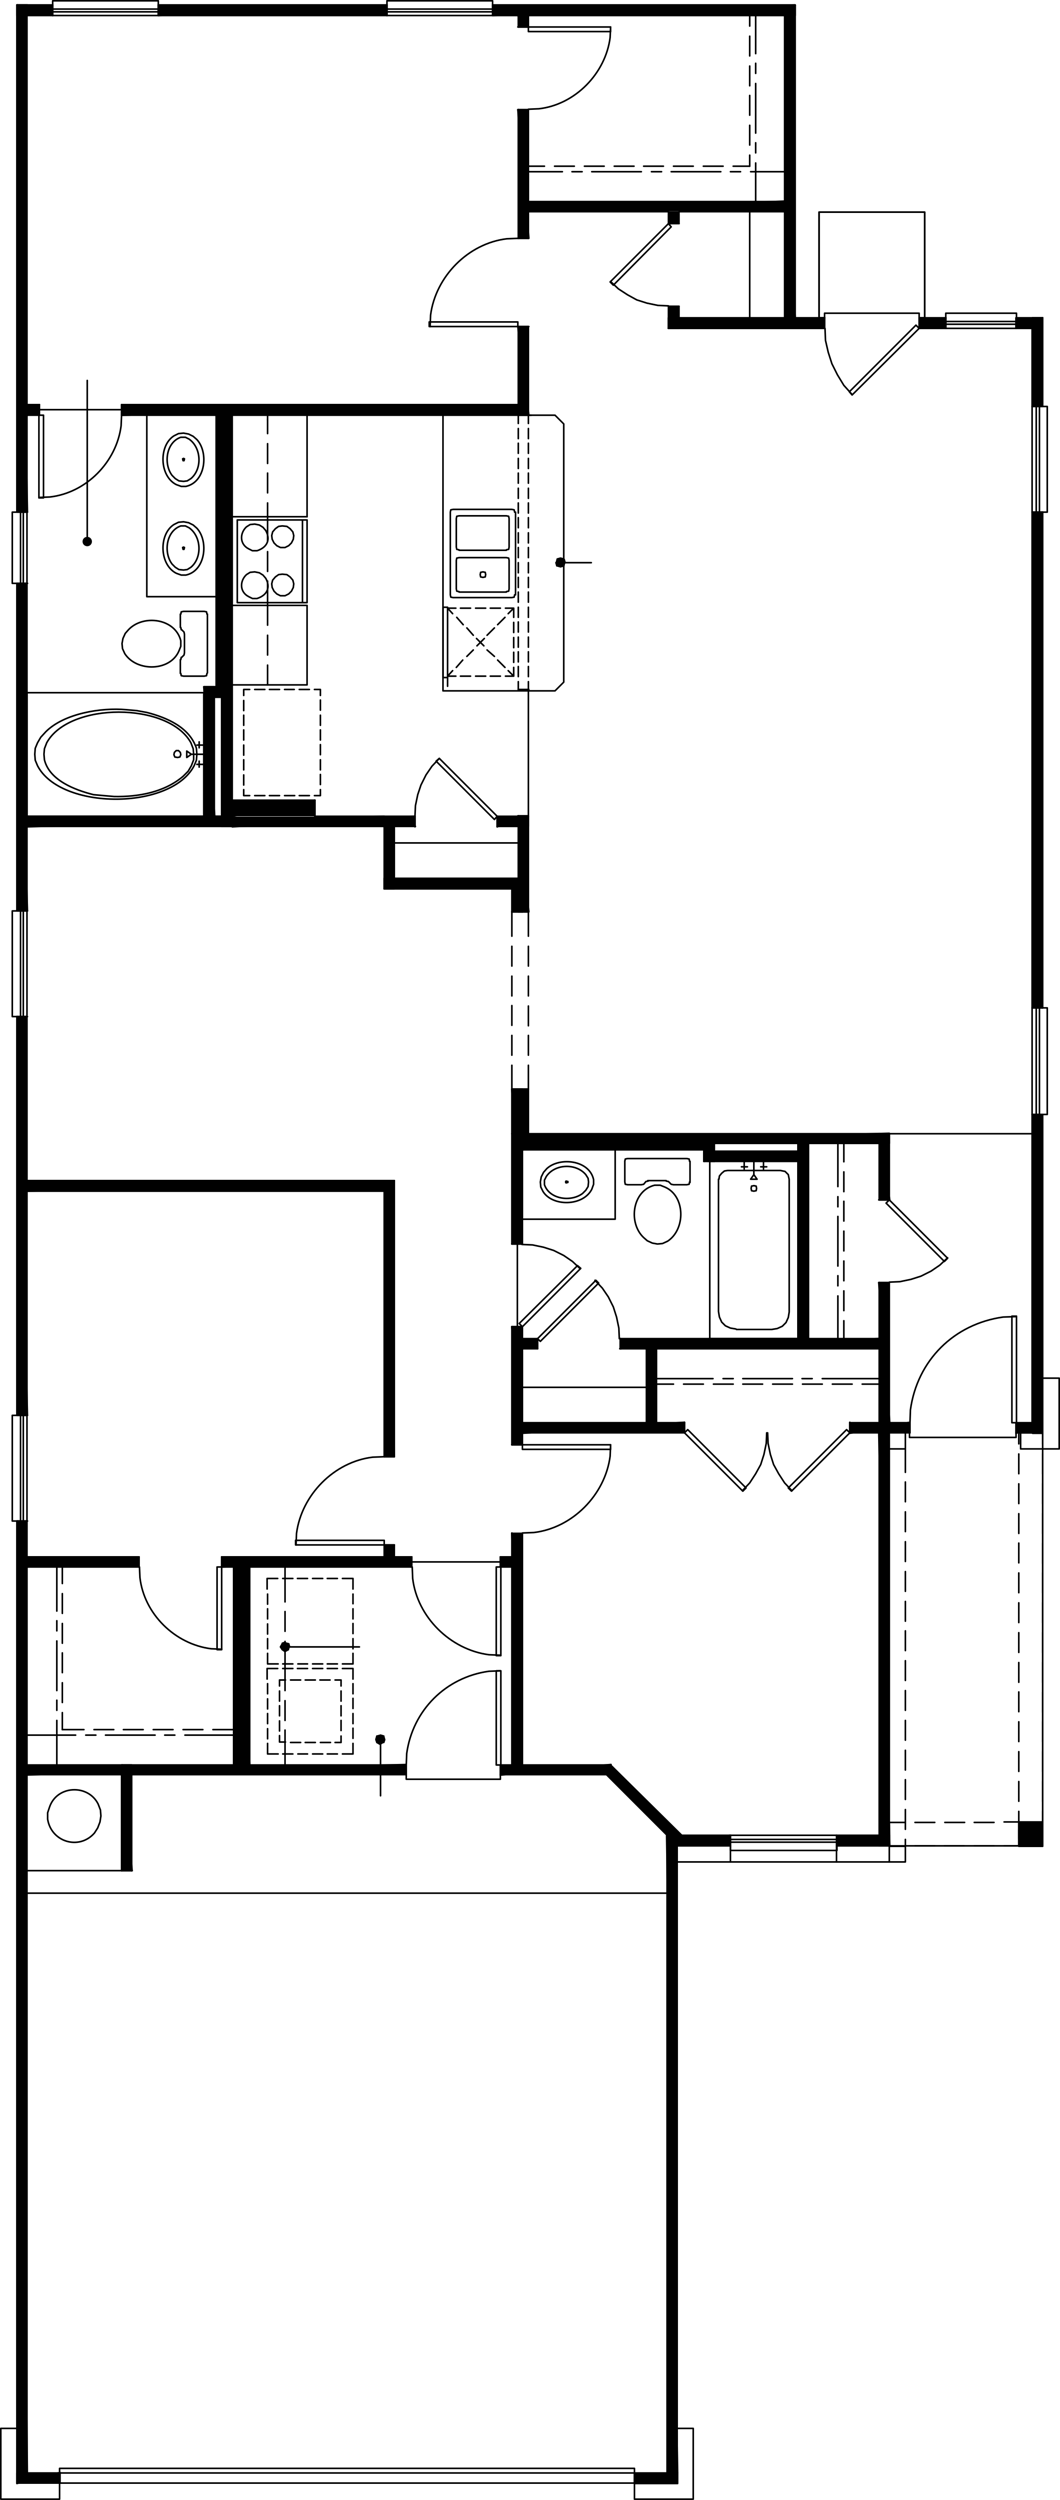 <?xml version="1.0" encoding="utf-8"?>
<!-- Generator: Adobe Illustrator 26.0.0, SVG Export Plug-In . SVG Version: 6.00 Build 0)  -->
<svg version="1.1" id="Capa_1" xmlns="http://www.w3.org/2000/svg" xmlns:xlink="http://www.w3.org/1999/xlink" x="0px" y="0px"
	 viewBox="0 0 230.85 544.15" width="230.85" height="544.15" preserveAspectRatio="none"  style="enable-background:new 0 0 230.85 544.15;" xml:space="preserve">
<path style="fill:none;stroke:#010101;stroke-width:0.35;stroke-linecap:round;stroke-linejoin:round;stroke-miterlimit:10;" d="   M82.875,390.875v-12.2"/>
<path style="fill:#010101;stroke:#010101;stroke-width:0.35;stroke-linecap:round;stroke-linejoin:round;stroke-miterlimit:10;" d="   M82.875,379.575l0.7-0.4L82.875,378.575"/>
<path style="fill:#010101;stroke:#010101;stroke-width:0.35;stroke-linecap:round;stroke-linejoin:round;stroke-miterlimit:10;" d="   M83.575,379.275l0.2-0.6h-1 M83.775,378.675l-0.2-0.7l-0.7,0.7"/>
<path style="fill:#010101;stroke:#010101;stroke-width:0.35;stroke-linecap:round;stroke-linejoin:round;stroke-miterlimit:10;" d="   M83.575,377.875L82.875,377.675v1 M82.875,377.675l-0.7,0.2L82.875,378.575"/>
<path style="fill:#010101;stroke:#010101;stroke-width:0.35;stroke-linecap:round;stroke-linejoin:round;stroke-miterlimit:10;" d="   M82.075,377.875L81.875,378.575h1"/>
<path style="fill:#010101;stroke:#010101;stroke-width:0.35;stroke-linecap:round;stroke-linejoin:round;stroke-miterlimit:10;" d="   M81.875,378.675l0.2,0.6l0.7-0.6 M82.075,379.275l0.7,0.4v-1"/>
<path style="fill:none;stroke:#010101;stroke-width:0.35;stroke-linecap:round;stroke-linejoin:round;stroke-miterlimit:10;" d="   M78.275,358.475H62.075"/>
<path style="fill:#010101;stroke:#010101;stroke-width:0.35;stroke-linecap:round;stroke-linejoin:round;stroke-miterlimit:10;" d="   M63.075,358.475l-0.2-0.7l-0.7,0.7 M62.775,357.775l-0.7-0.2v1    M62.075,357.475l-0.6,0.2l0.6,0.7"/>
<path style="fill:#010101;stroke:#010101;stroke-width:0.35;stroke-linecap:round;stroke-linejoin:round;stroke-miterlimit:10;" d="   M61.475,357.775l-0.4,0.7h1 M61.075,358.475l0.4,0.6l0.6-0.6    M61.475,359.075l0.6,0.4v-1 M62.075,359.475l0.7-0.4l-0.7-0.6"/>
<path style="fill:#010101;stroke:#010101;stroke-width:0.35;stroke-linecap:round;stroke-linejoin:round;stroke-miterlimit:10;" d="   M62.775,359.075l0.2-0.6h-1 M123.075,122.475L122.875,121.775l-0.7,0.7    M122.775,121.675l-0.7-0.2v1 M122.075,121.475L121.375,121.675l0.7,0.7"/>
<path style="fill:#010101;stroke:#010101;stroke-width:0.35;stroke-linecap:round;stroke-linejoin:round;stroke-miterlimit:10;" d="   M121.375,121.675l-0.2,0.7h1 M121.075,122.475l0.2,0.7l0.7-0.7    M121.375,123.175l0.7,0.2v-1 M122.075,123.375l0.7-0.2l-0.7-0.7    M122.775,123.175l0.2-0.7h-1"/>
<path style="fill:none;stroke:#010101;stroke-width:0.35;stroke-linecap:round;stroke-linejoin:round;stroke-miterlimit:10;" d="   M122.075,122.475h6.7 M62.075,381.875v-5.3 M62.075,374.475v-4.3 M62.075,367.975   v-5.4 M173.775,291.375h-19.2v-38.6h19.2V291.375z M164.775,258.675l-0.1-0.5   l-0.5-0.1l-0.5,0.1l-0.1,0.5l0.1,0.5l0.5,0.1l0.5-0.1L164.775,258.675z"/>
<path style="fill:none;stroke:#010101;stroke-width:0.35;stroke-linecap:round;stroke-linejoin:round;stroke-miterlimit:10;" d="   M171.875,256.675l-0.2-1l-0.7-0.7l-1-0.2 M171.875,256.675v28.8 M168.075,289.375   l1.2-0.2l1.1-0.5l0.8-0.8l0.5-1.1l0.2-1.2 M168.075,289.375h-7.7    M156.475,285.475l0.2,1.2l0.5,1.1l0.8,0.8l1.1,0.5l1.2,0.2    M156.475,285.475v-28.8 M158.475,254.775l-0.7,0.1l-0.6,0.5l-0.5,0.6   l-0.1,0.7 M158.475,254.775h11.5"/>
<path style="fill:#010101;stroke:#010101;stroke-width:0.35;stroke-linecap:round;stroke-linejoin:round;stroke-miterlimit:10;" d="   M227.075,69.175h-2.2l2.2,19.3"/>
<path style="fill:#010101;stroke:#010101;stroke-width:0.35;stroke-linecap:round;stroke-linejoin:round;stroke-miterlimit:10;" d="   M224.875,69.175l2.2,19.3H224.875 M227.075,111.475h-2.2L227.075,219.375"/>
<path style="fill:#010101;stroke:#010101;stroke-width:0.35;stroke-linecap:round;stroke-linejoin:round;stroke-miterlimit:10;" d="   M224.875,111.475L227.075,219.375H224.875 M227.075,242.575h-2.2l2.2,69.4"/>
<path style="fill:#010101;stroke:#010101;stroke-width:0.35;stroke-linecap:round;stroke-linejoin:round;stroke-miterlimit:10;" d="   M224.875,242.575l2.2,69.4H224.875 M193.675,311.875H191.375l2.3,89.9"/>
<path style="fill:#010101;stroke:#010101;stroke-width:0.35;stroke-linecap:round;stroke-linejoin:round;stroke-miterlimit:10;" d="   M191.475,311.875l2.3,89.9h-2.3 M198.175,311.875v-2.3L185.075,311.875    M198.175,309.675l-13.1,2.3v-2.3 M149.075,311.875v-2.3L113.775,311.875    M149.075,309.675l-35.3,2.3v-2.3 M191.475,293.575V291.375l-56.4,2.2"/>
<path style="fill:#010101;stroke:#010101;stroke-width:0.35;stroke-linecap:round;stroke-linejoin:round;stroke-miterlimit:10;" d="   M191.475,291.375l-56.4,2.2V291.375 M117.075,293.575V291.375L113.875,293.575"/>
<path style="fill:#010101;stroke:#010101;stroke-width:0.35;stroke-linecap:round;stroke-linejoin:round;stroke-miterlimit:10;" d="   M117.075,291.375L113.875,293.575V291.375 M3.775,540.475h2.2l-2.2-209.4"/>
<path style="fill:#010101;stroke:#010101;stroke-width:0.35;stroke-linecap:round;stroke-linejoin:round;stroke-miterlimit:10;" d="   M5.875,540.475L3.775,331.075h2.2 M3.775,308.075h2.2l-2.2-86.8"/>
<path style="fill:#010101;stroke:#010101;stroke-width:0.35;stroke-linecap:round;stroke-linejoin:round;stroke-miterlimit:10;" d="   M5.875,308.075l-2.2-86.8h2.2 M3.775,198.275h2.2l-2.2-71.3"/>
<path style="fill:#010101;stroke:#010101;stroke-width:0.35;stroke-linecap:round;stroke-linejoin:round;stroke-miterlimit:10;" d="   M5.875,198.275l-2.1-71.3h2.2 M3.775,111.475h2.2L3.775,1.075"/>
<path style="fill:#010101;stroke:#010101;stroke-width:0.35;stroke-linecap:round;stroke-linejoin:round;stroke-miterlimit:10;" d="   M5.875,111.475L3.775,1.075h2.2 M145.575,71.475h2.2l-2.2-4.8"/>
<path style="fill:#010101;stroke:#010101;stroke-width:0.35;stroke-linecap:round;stroke-linejoin:round;stroke-miterlimit:10;" d="   M147.775,71.475l-2.2-4.8h2.2 M145.575,48.675h2.2l-2.2-2.5"/>
<path style="fill:#010101;stroke:#010101;stroke-width:0.35;stroke-linecap:round;stroke-linejoin:round;stroke-miterlimit:10;" d="   M147.775,48.675l-2.2-2.5h2.2 M112.875,51.875h2.3L112.875,23.875"/>
<path style="fill:#010101;stroke:#010101;stroke-width:0.35;stroke-linecap:round;stroke-linejoin:round;stroke-miterlimit:10;" d="   M115.075,51.875l-2.3-28h2.3 M112.875,5.875h2.3L112.875,3.375"/>
<path style="fill:#010101;stroke:#010101;stroke-width:0.35;stroke-linecap:round;stroke-linejoin:round;stroke-miterlimit:10;" d="   M115.075,5.875l-2.3-2.5h2.3 M112.875,90.375h2.3L112.875,71.075"/>
<path style="fill:#010101;stroke:#010101;stroke-width:0.35;stroke-linecap:round;stroke-linejoin:round;stroke-miterlimit:10;" d="   M115.075,90.375l-2.3-19.3h2.3 M83.675,338.875h2.2l-2.2-2.6 M85.875,338.875   l-2.2-2.6H85.875 M83.675,193.475h2.2L83.675,179.875 M85.875,193.475L83.675,179.875H85.875    M83.675,317.075h2.2l-2.2-60.1 M85.875,317.075l-2.2-60.1h2.2    M111.475,314.475h2.3l-2.3-25.7"/>
<path style="fill:#010101;stroke:#010101;stroke-width:0.35;stroke-linecap:round;stroke-linejoin:round;stroke-miterlimit:10;" d="   M113.775,314.475l-2.3-25.7h2.3 M111.475,270.775h2.3l-2.3-33.7"/>
<path style="fill:#010101;stroke:#010101;stroke-width:0.35;stroke-linecap:round;stroke-linejoin:round;stroke-miterlimit:10;" d="   M113.775,270.775l-2.3-33.7h2.3 M111.475,198.475h2.3l-2.3-5"/>
<path style="fill:#010101;stroke:#010101;stroke-width:0.35;stroke-linecap:round;stroke-linejoin:round;stroke-miterlimit:10;" d="   M113.775,198.475l-2.3-5h2.3 M111.475,384.175h2.3l-2.3-50.4"/>
<path style="fill:#010101;stroke:#010101;stroke-width:0.35;stroke-linecap:round;stroke-linejoin:round;stroke-miterlimit:10;" d="   M113.775,384.175l-2.3-50.4h2.3 M140.775,309.675h2.2l-2.2-16.1"/>
<path style="fill:#010101;stroke:#010101;stroke-width:0.35;stroke-linecap:round;stroke-linejoin:round;stroke-miterlimit:10;" d="   M142.975,309.675l-2.2-16.1h2.2 M112.875,198.475h2.3L112.875,177.575"/>
<path style="fill:#010101;stroke:#010101;stroke-width:0.35;stroke-linecap:round;stroke-linejoin:round;stroke-miterlimit:10;" d="   M115.075,198.475l-2.3-20.9h2.3 M145.275,538.275h2.3l-2.3-138.7"/>
<path style="fill:#010101;stroke:#010101;stroke-width:0.35;stroke-linecap:round;stroke-linejoin:round;stroke-miterlimit:10;" d="   M147.475,538.275l-2.3-138.7h2.3 M4.875,384.175v2.2l83.6-2.2"/>
<path style="fill:#010101;stroke:#010101;stroke-width:0.35;stroke-linecap:round;stroke-linejoin:round;stroke-miterlimit:10;" d="   M4.875,386.275l83.6-2.2v2.2 M108.975,384.175v2.2l24-2.2"/>
<path style="fill:#010101;stroke:#010101;stroke-width:0.35;stroke-linecap:round;stroke-linejoin:round;stroke-miterlimit:10;" d="   M108.975,386.275l24-2.2v2.2 M5.875,338.875v2.2L30.275,338.875 M5.875,341.075   L30.275,338.875v2.2 M48.275,338.875v2.2L89.675,338.875 M48.275,341.075L89.675,338.875   v2.2 M5.875,256.975v2.3l79.9-2.3 M5.875,259.275l79.9-2.3v2.3    M108.275,177.775v2.2l6.8-2.2 M108.275,179.875l6.8-2.2V179.875    M83.675,191.175V193.375l30.2-2.2 M83.675,193.375l30.2-2.2V193.375 M50.575,177.775   v2.2l39.8-2.2 M50.575,179.875l39.8-2.2V179.875 M108.975,338.875v2.2l2.5-2.2    M108.975,341.075l2.5-2.2v2.2 M179.575,71.475v-2.3l-34,2.3"/>
<path style="fill:#010101;stroke:#010101;stroke-width:0.35;stroke-linecap:round;stroke-linejoin:round;stroke-miterlimit:10;" d="   M179.575,69.175l-34,2.3v-2.3 M170.875,69.175h2.3l-2.3-68"/>
<path style="fill:#010101;stroke:#010101;stroke-width:0.35;stroke-linecap:round;stroke-linejoin:round;stroke-miterlimit:10;" d="   M173.175,69.175l-2.3-68h2.3"/>
<path style="fill:#010101;stroke:#010101;stroke-width:0.35;stroke-linecap:round;stroke-linejoin:round;stroke-miterlimit:10;" d="   M173.175,3.375v-2.3l-65.9,2.3 M173.175,1.075l-65.9,2.3v-2.3 M84.275,3.375v-2.3l-49.8,2.3    M84.275,1.075l-49.8,2.3v-2.3 M11.475,3.375v-2.3L3.675,3.375 M11.475,1.075L3.675,3.375v-2.3 M112.875,90.375   v-2.3L26.475,90.375"/>
<path style="fill:#010101;stroke:#010101;stroke-width:0.35;stroke-linecap:round;stroke-linejoin:round;stroke-miterlimit:10;" d="   M112.875,88.075L26.475,90.375v-2.3 M8.575,90.375v-2.3L5.975,90.375"/>
<path style="fill:#010101;stroke:#010101;stroke-width:0.35;stroke-linecap:round;stroke-linejoin:round;stroke-miterlimit:10;" d="   M8.575,88.075L5.975,90.375v-2.3 M146.775,401.075l1.6-1.6l-16.9-13.8"/>
<path style="fill:#010101;stroke:#010101;stroke-width:0.35;stroke-linecap:round;stroke-linejoin:round;stroke-miterlimit:10;" d="   M148.375,399.475l-16.9-13.8l1.6-1.6 M26.575,407.175h2.2l-2.2-23"/>
<path style="fill:#010101;stroke:#010101;stroke-width:0.35;stroke-linecap:round;stroke-linejoin:round;stroke-miterlimit:10;" d="   M28.675,407.175l-2.2-23h2.2 M54.375,341.075h-3.5l3.5,43.1"/>
<path style="fill:#010101;stroke:#010101;stroke-width:0.35;stroke-linecap:round;stroke-linejoin:round;stroke-miterlimit:10;" d="   M50.875,341.075l3.5,43.1h-3.5 M193.675,279.175H191.375l2.3,30.5"/>
<path style="fill:#010101;stroke:#010101;stroke-width:0.35;stroke-linecap:round;stroke-linejoin:round;stroke-miterlimit:10;" d="   M191.475,279.175l2.3,30.5h-2.3 M48.275,179.875h2.3l-2.3-89.5"/>
<path style="fill:#010101;stroke:#010101;stroke-width:0.35;stroke-linecap:round;stroke-linejoin:round;stroke-miterlimit:10;" d="   M50.575,179.875l-2.3-89.5h2.3 M170.875,45.975v-2.2l-55.8,2.2 M170.875,43.875   l-55.8,2.1v-2.2"/>
<path style="fill:none;stroke:#010101;stroke-width:0.35;stroke-linecap:round;stroke-linejoin:round;stroke-miterlimit:10;" d="   M69.775,150.075h-1.3 M67.375,150.075h-2.2 M64.075,150.075h-2.1 M60.875,150.075   h-2.2 M57.675,150.075h-2.2 M54.375,150.075h-1.3 M69.775,173.175V171.875    M69.775,170.775v-2.2 M69.775,167.575v-2.2 M69.775,164.275v-2.2    M69.775,161.075v-2.2 M69.775,157.875v-2.2 M69.775,154.575v-2.2 M69.775,151.375   v-1.3 M53.075,150.075v1.3 M53.075,152.475v2.2 M53.075,155.675V157.875    M53.075,158.875v2.2 M53.075,162.175V164.375 M53.075,165.375v2.2 M53.075,168.675V170.875    M53.075,171.875v1.3h1.3 M55.475,173.175h2.2 M58.675,173.175H60.875    M61.975,173.175h2.2 M65.175,173.175h2.2 M68.475,173.175h1.3 M58.275,149.075   v-4.3 M58.275,142.575v-4.3 M58.275,136.075v-9.6 M58.275,124.375v-4.3    M58.275,117.875v-8.4 M58.275,107.275v-4.3 M58.275,100.875v-4.3 M58.275,94.375v-3    M115.075,177.675v-27.6 M227.075,242.575v69.4 M227.075,69.175v19.3    M227.075,111.475V219.375 M193.675,311.875v89.9 M191.475,311.875v87.6 M224.775,71.475v17    M224.775,111.475V219.375 M224.775,242.575v67.1 M191.475,311.875h-6.4 M149.075,311.875   h-35.3 M191.475,309.675h-6.4 M149.075,309.675h-6.1 M140.775,309.675h-27    M140.775,301.975h-27 M191.475,293.575h-48.5 M191.475,300.075h-12.4 M176.875,300.075   h-2.2 M172.575,300.075h-10.8 M159.675,300.075h-2.2 M155.275,300.075h-12.3    M191.475,301.275h-3.7 M185.575,301.275h-4.3 M179.075,301.275h-4.3    M172.575,301.275h-4.3 M166.075,301.275h-4.3 M159.675,301.275H155.375    M153.175,301.275H148.875 M146.675,301.275h-3.7 M140.775,293.575h-5.8    M117.075,293.575H113.875 M191.475,291.375h-15.4 M173.775,291.375h-38.8 M117.075,291.375   H113.875 M173.775,248.875h-18.2 M153.275,250.275h-39.5"/>
<path style="fill:#010101;stroke:#010101;stroke-width:0.35;stroke-linecap:round;stroke-linejoin:round;stroke-miterlimit:10;" d="   M153.275,250.275v-2.2l-39.5,2.2"/>
<path style="fill:#010101;stroke:#010101;stroke-width:0.35;stroke-linecap:round;stroke-linejoin:round;stroke-miterlimit:10;" d="   M153.275,248.075l-39.5,2.2v-2.2"/>
<path style="fill:none;stroke:#010101;stroke-width:0.35;stroke-linecap:round;stroke-linejoin:round;stroke-miterlimit:10;" d="   M193.675,246.775h-78.6"/>
<path style="fill:#010101;stroke:#010101;stroke-width:0.35;stroke-linecap:round;stroke-linejoin:round;stroke-miterlimit:10;" d="   M193.675,248.875v-2.2L112.675,248.875"/>
<path style="fill:#010101;stroke:#010101;stroke-width:0.35;stroke-linecap:round;stroke-linejoin:round;stroke-miterlimit:10;" d="   M193.675,246.775l-81,2.2v-2.2"/>
<path style="fill:none;stroke:#010101;stroke-width:0.35;stroke-linecap:round;stroke-linejoin:round;stroke-miterlimit:10;" d="   M147.475,540.475V401.775 M3.675,540.475V331.075 M3.675,308.075v-86.8 M3.675,198.275   v-71.3 M3.675,111.475V1.075 M145.575,71.475v-4.8 M145.575,48.675v-2.5 M147.875,69.175v-2.5    M147.875,48.675v-2.5 M5.875,538.275V386.275 M5.875,384.175v-43.1 M12.375,384.175v-9.7    M12.375,372.275v-2.2 M12.375,367.975v-10.8 M12.375,354.975v-2.2 M12.375,350.675v-9.6    M13.575,376.475v-3.7 M13.575,370.575v-4.3 M13.575,364.075v-4.3    M13.575,357.675v-4.3 M13.575,351.175v-4.3 M13.575,344.675v-3.6 M5.875,338.875   v-7.8 M5.875,308.075v-48.8 M5.875,256.975V221.375 M5.875,177.675v-50.7 M5.875,111.475V90.375    M5.875,88.075V3.375 M112.875,88.075v-17 M112.875,51.875V23.875 M115.075,90.375V71.075 M112.875,5.875v-2.5    M115.075,43.875v-20 M115.075,51.875v-5.8 M115.075,5.875v-2.5 M48.275,177.675v-25.9    M47.075,149.475V90.475"/>
<path style="fill:#010101;stroke:#010101;stroke-width:0.35;stroke-linecap:round;stroke-linejoin:round;stroke-miterlimit:10;" d="   M47.075,149.475h2.2l-2.2-59 M49.275,149.475l-2.2-59h2.2"/>
<path style="fill:none;stroke:#010101;stroke-width:0.35;stroke-linecap:round;stroke-linejoin:round;stroke-miterlimit:10;" d="   M83.675,317.075v-57.8 M83.675,338.875v-2.6 M83.675,193.475V179.875 M85.875,338.875v-2.6    M85.875,317.075v-60.1 M111.475,314.475v-25.7 M85.875,191.175V179.875 M111.475,384.175   v-43.1 M111.475,338.875v-5.2 M111.475,270.775v-33.7 M111.475,198.475v-5    M113.775,309.675v-16.1 M112.875,191.175V179.875 M113.775,384.175v-50.4    M113.775,314.475v-2.5 M113.775,291.375v-2.6 M115.075,246.775v-9.7"/>
<path style="fill:#010101;stroke:#010101;stroke-width:0.35;stroke-linecap:round;stroke-linejoin:round;stroke-miterlimit:10;" d="   M111.475,246.775h3.6l-3.6-9.7 M115.075,246.775l-3.6-9.7h3.6"/>
<path style="fill:none;stroke:#010101;stroke-width:0.35;stroke-linecap:round;stroke-linejoin:round;stroke-miterlimit:10;" d="   M113.775,270.775v-20.5 M140.775,309.675v-16.1 M142.975,309.675v-16.1    M115.075,198.475v-20.9 M145.275,538.275V399.475 M21.975,395.275L21.875,393.975   l-0.5-1.3c-2.2-4.4-9-4.1-10.6,0.7L10.375,394.575v1.4   c0.8,5,6.9,6.8,10.2,3l0.7-1.1l0.5-1.3L21.975,395.275z    M123.175,257.275l0.1,0.2l0.4-0.1v-0.2l-0.4-0.1L123.175,257.275z"/>
<path style="fill:none;stroke:#010101;stroke-width:0.35;stroke-linecap:round;stroke-linejoin:round;stroke-miterlimit:10;" d="   M117.675,257.275l0.1,1.1l0.5,1c2.1,3.3,8.7,3.2,10.6-0.5l0.4-1.1   v-1c-0.9-4.3-7.4-5-10.2-2.4l-0.7,0.8l-0.5,1L117.675,257.275   L117.675,257.275z"/>
<path style="fill:none;stroke:#010101;stroke-width:0.35;stroke-linecap:round;stroke-linejoin:round;stroke-miterlimit:10;" d="   M128.175,257.275l-0.1-0.8l-0.5-0.8c-2.1-2.5-6.7-2.4-8.6,0.4   L118.575,256.875v1c1.1,3.2,5.8,3.8,8.3,1.9l0.7-0.7l0.5-0.8   L128.175,257.275z M145.575,257.175l-0.5-0.1 M145.075,256.975h-4 M141.175,257.075   l-0.5,0.1l-0.5,0.6 M139.675,257.875l0.5-0.1 M139.675,257.875h-3 M136.075,257.275   l0.1,0.5l0.5,0.1 M136.075,257.275v-4.6 M136.675,252.175l-0.5,0.1l-0.1,0.5    M136.675,252.175h12.8 M150.175,252.775l-0.1-0.5l-0.5-0.1 M150.275,252.775V257.375    M149.575,257.875l0.5-0.1l0.1-0.5 M149.575,257.875h-2.9 M146.175,257.775l0.5,0.1    M146.175,257.775l-0.6-0.6 M143.175,270.775l1.1-0.1l1.1-0.5   c4-2.6,3.9-9.9-0.6-11.8l-1-0.4h-1.2   c-4.9,1.2-5.8,8.2-2.4,11.4l0.8,0.7l1.1,0.5L143.175,270.775z    M61.475,124.975l-0.8,0.1l-0.7,0.5L59.375,126.275l-0.2,0.8L59.275,127.875   l0.4,0.8l0.6,0.6l0.8,0.4h1l0.8-0.4l0.6-0.6l0.4-0.8   l0.1-0.8l-0.2-0.8l-0.6-0.7l-0.7-0.5L61.475,124.975z M55.475,124.475   l-1,0.1l-0.8,0.5c-1.5,1.4-1.5,3.8,0.5,4.8l0.8,0.4h1   c2.2-0.7,3-2.4,1.9-4.4l-0.6-0.7l-0.8-0.5L55.475,124.475z    M61.475,114.475l-0.8,0.1l-0.7,0.5L59.375,115.775l-0.2,0.8L59.275,117.375   l0.4,0.8l0.6,0.6l0.8,0.4h1l0.8-0.4l0.6-0.6L63.875,117.375   l0.1-0.8l-0.2-0.8l-0.6-0.7l-0.7-0.5L61.475,114.475z M55.475,114.075   l-1,0.1l-0.8,0.5c-1.5,1.4-1.5,3.8,0.5,4.8L54.975,119.875h1   c2.2-0.7,3-2.4,1.9-4.4l-0.6-0.7l-0.8-0.5L55.475,114.075z    M66.875,113.175H51.675 M66.875,131.175H51.675 M65.875,131.175v-18 M66.875,131.175v-18    M51.675,131.175v-18 M5.875,179.875h77.8"/>
<path style="fill:#010101;stroke:#010101;stroke-width:0.35;stroke-linecap:round;stroke-linejoin:round;stroke-miterlimit:10;" d="   M5.875,177.775v2.2l77.8-2.2 M5.875,179.875l77.8-2.2V179.875"/>
<path style="fill:none;stroke:#010101;stroke-width:0.35;stroke-linecap:round;stroke-linejoin:round;stroke-miterlimit:10;" d="   M5.875,386.275h20.5 M28.675,386.275h59.8 M108.975,386.275h23 M5.875,384.175h45    M5.875,377.675h10.6 M18.675,377.675h2.2 M22.975,377.675h10.8 M35.875,377.675   h2.2 M40.275,377.675h10.7 M13.575,376.475h4.7 M20.475,376.475h4.3    M26.875,376.475h4.3 M33.375,376.475h4.3 M39.875,376.475h4.3 M46.375,376.475h4.6    M54.375,384.175h34.1 M108.975,384.175h2.5 M113.775,384.175h19.2 M5.875,341.075h24.4    M48.275,341.075h2.6 M54.375,341.075h35.3 M108.975,341.075h2.5 M5.875,338.875h24.4    M48.275,338.875h35.4 M5.875,259.275h77.8 M5.875,256.975h79.9 M85.875,179.875h4.6    M108.275,179.875H112.875 M85.875,191.175h27 M85.875,183.475h27 M108.275,177.675h6.8    M112.875,150.075h2.3 M83.675,193.475h27.8 M5.875,177.675h38.5 M46.675,177.675h1.6    M68.575,177.675h21.8 M50.575,174.175h18"/>
<path style="fill:#010101;stroke:#010101;stroke-width:0.35;stroke-linecap:round;stroke-linejoin:round;stroke-miterlimit:10;" d="   M50.575,174.175v3.5l18-3.5 M50.575,177.675l18-3.5v3.5"/>
<path style="fill:none;stroke:#010101;stroke-width:0.35;stroke-linecap:round;stroke-linejoin:round;stroke-miterlimit:10;" d="   M85.875,338.875h3.8 M108.975,338.875h2.5 M170.875,69.175h-23 M163.275,36.175v-2.4    M163.275,31.575v-4.3 M163.275,25.075v-4.3 M163.275,18.675V14.375    M163.275,12.175V7.875 M163.275,5.675V3.375 M179.575,71.475h-34 M173.175,69.175v-68    M170.875,43.875v-40.5 M164.575,43.875v-8.4 M164.575,33.275v-2.2 M164.575,28.975V18.175    M164.575,15.975v-2.2 M164.575,11.675V3.375 M170.875,69.175v-23 M163.275,69.175v-23    M115.075,90.375h-64.5 M173.175,1.075h-65.9 M84.275,1.075H34.475 M11.475,1.075H3.675    M47.075,90.375H26.475 M8.575,90.375H5.875 M170.875,3.375h-55.8 M112.875,88.075H26.475    M8.575,88.075H5.875 M112.875,3.375h-5.5 M84.275,3.375H34.475 M11.475,3.375H5.875 M145.275,399.475   l-13.2-13.2 M148.475,399.475l-15.5-15.3 M76.875,362.175v-2.3 M76.875,358.875v-2.2    M76.875,355.575V353.375 M76.875,352.375v-2.2 M76.875,349.075v-2.1 M76.875,345.875v-2.3h-2.3    M73.475,343.575h-2.2 M70.275,343.575h-2.2 M66.975,343.575h-2.2    M63.775,343.575h-2.2 M60.475,343.575h-2.3V345.875 M58.275,346.975v2.2    M58.275,350.175v2.2 M58.275,353.475v2.2 M58.275,356.675v2.2 M58.275,359.875   v2.3h2.3 M61.575,362.175h2.2 M64.875,362.175h2.1 M68.075,362.175h2.2    M71.275,362.175h2.2 M74.575,362.175H76.875 M76.875,381.775v-2.3 M76.875,378.375v-2.2    M76.875,375.175v-2.2 M76.875,371.875v-2.2 M76.875,368.675v-2.2 M76.875,365.475v-2.3   h-2.3 M73.475,363.175h-2.2 M70.275,363.175h-2.2 M66.975,363.175h-2.2    M63.775,363.175h-2.2 M60.475,363.175h-2.3v2.3 M58.275,366.475v2.2    M58.275,369.775v2.2 M58.275,372.975v2.2 M58.275,376.275v2.2 M58.275,379.475   v2.3h2.3 M61.575,381.775h2.2 M64.875,381.775h2.1 M68.075,381.775h2.2    M71.275,381.775h2.2 M74.575,381.775H76.875 M74.275,379.275V377.875 M74.275,376.675   v-2.2 M74.275,373.475v-2.2 M74.275,370.275v-2.2 M74.275,366.975v-1.3h-1.3    M71.875,365.675h-2.2 M68.675,365.675h-2.2 M65.475,365.675h-2.2 M62.175,365.675   H60.875v1.3 M60.875,368.075v2.2 M60.875,371.275v2.2 M60.875,374.575v2.2 M60.875,377.775   v1.4h1.3 M63.275,379.275h2.2 M66.475,379.275h2.2 M69.775,379.275h2.2    M72.975,379.275h1.3 M26.475,407.175v-20.9 M28.675,407.175v-20.9    M108.075,384.175h1v-20.5h-1V384.175z M54.375,341.075v43.1"/>
<path style="fill:none;stroke:#010101;stroke-width:0.35;stroke-linecap:round;stroke-linejoin:round;stroke-miterlimit:10;" d="   M108.975,363.675l-2.5,0.1c-9.4,1.3-16.6,8.5-17.9,17.9l-0.1,2.5    M108.975,386.275v1h-20.5v-1 M108.075,341.075h1V360.375h-1V341.075z M50.875,341.075v43.1"/>
<path style="fill:none;stroke:#010101;stroke-width:0.35;stroke-linecap:round;stroke-linejoin:round;stroke-miterlimit:10;" d="   M89.775,341.075l0.1,2.5c1,8.4,8.2,15.5,16.6,16.6l2.5,0.1 M193.675,246.775   v14.4"/>
<path style="fill:#010101;stroke:#010101;stroke-width:0.35;stroke-linecap:round;stroke-linejoin:round;stroke-miterlimit:10;" d="   M193.675,246.775H191.375l2.3,14.4"/>
<path style="fill:#010101;stroke:#010101;stroke-width:0.35;stroke-linecap:round;stroke-linejoin:round;stroke-miterlimit:10;" d="   M191.475,246.775l2.3,14.4h-2.3"/>
<path style="fill:none;stroke:#010101;stroke-width:0.35;stroke-linecap:round;stroke-linejoin:round;stroke-miterlimit:10;" d="   M193.675,279.175v30.5"/>
<path style="fill:#010101;stroke:#010101;stroke-width:0.35;stroke-linecap:round;stroke-linejoin:round;stroke-miterlimit:10;" d="   M176.075,248.875h-2.3l2.3,43.6"/>
<path style="fill:#010101;stroke:#010101;stroke-width:0.35;stroke-linecap:round;stroke-linejoin:round;stroke-miterlimit:10;" d="   M173.775,248.875l2.3,43.6h-2.3"/>
<path style="fill:none;stroke:#010101;stroke-width:0.35;stroke-linecap:round;stroke-linejoin:round;stroke-miterlimit:10;" d="   M191.475,248.875v12.2 M191.475,279.175v12.2 M191.475,293.575v16.1 M176.075,248.875   v42.5 M173.775,248.875v1.7 M173.775,252.775V291.375 M182.475,248.875v9.4 M182.475,260.475   v2.2 M182.475,264.775v10.8 M182.475,277.675v2.2 M182.475,282.075v9.4    M183.775,248.875v4 M183.775,255.075V259.375 M183.775,261.475v4.3 M183.775,267.975v4.3    M183.775,274.475v4.3 M183.775,280.975v4.3 M183.775,287.475v4 M173.775,252.775   V291.375 M115.075,237.075h-3.6 M50.575,174.175V90.375 M68.575,177.675v-3.5    M115.075,198.475h-3.6 M170.875,46.075h-23 M145.575,46.075h-30.5 M170.875,43.875h-55.8    M170.875,37.375h-7.4 M161.275,37.375h-2.2 M156.975,37.375h-10.8 M144.075,37.375h-2.2    M139.675,37.375H128.875 M126.775,37.375h-2.2 M122.475,37.375h-7.3 M163.275,36.175h-3.6    M157.475,36.175h-4.3 M150.975,36.175h-4.3 M144.475,36.175h-4.3    M138.075,36.175h-4.3 M131.575,36.175h-4.3 M125.075,36.175h-4.3    M118.575,36.175h-3.5 M108.975,384.175v2.2 M88.475,384.175v2.2 M108.975,341.075   V338.875 M115.075,5.875h17.9v1h-17.9V5.875z M89.675,341.075V338.875"/>
<path style="fill:none;stroke:#010101;stroke-width:0.35;stroke-linecap:round;stroke-linejoin:round;stroke-miterlimit:10;" d="   M112.875,71.075H93.475v-1h19.3v1H112.875z M115.075,23.775L117.375,23.675   c7.9-0.9,14.5-7.7,15.5-15.5l0.1-2.3"/>
<path style="fill:none;stroke:#010101;stroke-width:0.35;stroke-linecap:round;stroke-linejoin:round;stroke-miterlimit:10;" d="   M9.475,90.375h-1v18h1V90.375z M112.875,51.875l-2.5,0.1c-8.4,1-15.5,8.2-16.6,16.6   l-0.1,2.5"/>
<path style="fill:none;stroke:#010101;stroke-width:0.35;stroke-linecap:round;stroke-linejoin:round;stroke-miterlimit:10;" d="   M113.775,314.475h19.2v1h-19.2V314.475z M8.575,108.275l2.3-0.1   c7.9-0.9,14.5-7.6,15.5-15.5L26.475,90.375"/>
<path style="fill:none;stroke:#010101;stroke-width:0.35;stroke-linecap:round;stroke-linejoin:round;stroke-miterlimit:10;" d="   M83.675,336.275H64.375v-1h19.3V336.275z M113.775,333.675l2.5-0.1   c8.4-1,15.5-8.2,16.6-16.6l0.1-2.5"/>
<path style="fill:none;stroke:#010101;stroke-width:0.35;stroke-linecap:round;stroke-linejoin:round;stroke-miterlimit:10;" d="   M83.675,317.075l-2.5,0.1c-8.4,1-15.5,8.2-16.6,16.6l-0.1,2.5    M113.775,333.775h-2.3 M115.075,5.875h-2.3 M115.075,23.875h-2.3 M113.775,314.475   h-2.3 M83.675,336.275h2.2 M47.275,341.075h1v18h-1V341.075z M83.675,317.075h2.2"/>
<path style="fill:none;stroke:#010101;stroke-width:0.35;stroke-linecap:round;stroke-linejoin:round;stroke-miterlimit:10;" d="   M30.375,341.075L30.475,343.375c0.9,7.9,7.6,14.5,15.5,15.5l2.3,0.1    M48.275,341.075V338.875 M30.275,341.075V338.875 M145.575,48.675L132.875,61.375l0.7,0.7   L146.175,49.375L145.575,48.675z"/>
<path style="fill:none;stroke:#010101;stroke-width:0.35;stroke-linecap:round;stroke-linejoin:round;stroke-miterlimit:10;" d="   M132.975,61.275l1.7,1.6l2,1.3l2,1.1L140.875,65.975l2.4,0.5l2.3,0.1    M145.575,48.675h2.3 M108.275,177.675l-12.6-12.6l-0.7,0.6L107.675,178.375   L108.275,177.675z"/>
<path style="fill:none;stroke:#010101;stroke-width:0.35;stroke-linecap:round;stroke-linejoin:round;stroke-miterlimit:10;" d="   M95.675,165.075l-1.6,1.7l-1.3,1.9L91.675,170.875l-0.7,2.1l-0.5,2.4   L90.375,177.675 M108.275,177.675v2.3 M90.375,177.675v2.3 M115.075,237.075v-5.2    M115.075,229.675V225.375 M115.075,223.275v-4.3 M115.075,216.775v-4.3    M115.075,210.275v-4.3 M115.075,203.775v-5.3h-3.6v5.3 M111.475,205.975   v4.3 M111.475,212.475v4.3 M111.475,218.875v4.3 M111.475,225.375v4.3    M111.475,231.875v5.2h3.6 M192.975,261.875l0.7-0.7L206.375,273.875l-0.7,0.7   L192.975,261.875z"/>
<path style="fill:none;stroke:#010101;stroke-width:0.35;stroke-linecap:round;stroke-linejoin:round;stroke-miterlimit:10;" d="   M193.675,279.075l2.3-0.1l2.4-0.5l2.2-0.7l2.2-1.1l1.9-1.3   l1.7-1.6 M193.675,261.175H191.375 M193.675,279.175H191.375 M149.075,311.875v-2.3    M185.075,311.875v-2.3 M113.775,288.775l12.7-12.7l-0.7-0.6l-12.7,12.6   L113.775,288.775z"/>
<path style="fill:none;stroke:#010101;stroke-width:0.35;stroke-linecap:round;stroke-linejoin:round;stroke-miterlimit:10;" d="   M126.375,276.175l-1.7-1.6l-1.9-1.3l-2.2-1.1l-2.2-0.7l-2.4-0.5   L113.675,270.875 M117.075,291.375l12.7-12.7l0.6,0.6l-12.7,12.7L117.075,291.375z   "/>
<path style="fill:none;stroke:#010101;stroke-width:0.35;stroke-linecap:round;stroke-linejoin:round;stroke-miterlimit:10;" d="   M134.875,291.375l-0.1-2.3l-0.5-2.4l-0.7-2.2l-1.1-2.2L131.175,280.375   l-1.6-1.7 M117.075,291.375v2.2 M135.075,291.375v2.2 M113.775,288.775h-2.3    M113.775,270.775h-2.3 M153.275,252.775v-2.5 M155.575,250.575v-1.7"/>
<path style="fill:#010101;stroke:#010101;stroke-width:0.35;stroke-linecap:round;stroke-linejoin:round;stroke-miterlimit:10;" d="   M153.275,252.775h2.3l-2.3-4.9"/>
<path style="fill:#010101;stroke:#010101;stroke-width:0.35;stroke-linecap:round;stroke-linejoin:round;stroke-miterlimit:10;" d="   M155.575,252.775l-2.3-4.9h2.3"/>
<path style="fill:none;stroke:#010101;stroke-width:0.35;stroke-linecap:round;stroke-linejoin:round;stroke-miterlimit:10;" d="   M153.275,252.775h20.5"/>
<path style="fill:#010101;stroke:#010101;stroke-width:0.35;stroke-linecap:round;stroke-linejoin:round;stroke-miterlimit:10;" d="   M153.275,250.575v2.2l20.5-2.2 M153.275,252.775l20.5-2.2v2.2"/>
<path style="fill:none;stroke:#010101;stroke-width:0.35;stroke-linecap:round;stroke-linejoin:round;stroke-miterlimit:10;" d="   M155.575,250.575h18.2 M115.075,51.875h-2.3 M112.875,71.075h2.3 M34.475,0.175v1    M11.475,3.375h23 M11.475,1.975h23 M11.475,2.575h23 M34.475,0.175H11.475   v1 M84.275,0.175v1 M107.275,3.375h-23 M107.275,1.975h-23 M107.275,2.575h-23    M84.275,0.175h23v1 M145.575,66.675h2.3 M228.075,111.475h-1 M224.775,88.475v23    M226.375,88.475v23 M225.675,88.475v23 M228.075,111.475v-23h-1 M228.075,242.575h-1    M224.775,219.375v23.2 M226.375,219.375v23.2 M225.675,219.375v23.2 M228.075,242.575   v-23.2h-1 M112.875,90.375v1.8 M112.875,93.275v2.2 M112.875,96.475v2.2 M112.875,99.775   v2.2 M112.875,102.975v2.2 M112.875,106.275v2.2 M112.875,109.475v2.2 M112.875,112.675   v2.2 M112.875,115.975v2.2 M112.875,119.175v2.2 M112.875,122.475v2.2 M112.875,125.675   v2.2 M112.875,128.875v2.2 M112.875,132.175V134.375 M112.875,135.375v2.2 M112.875,138.675V140.875    M112.875,141.875v2.2 M112.875,145.075v2.2 M112.875,148.375v1.7 M115.075,90.375v1.8    M115.075,93.275v2.2 M115.075,96.475v2.2 M115.075,99.775v2.2 M115.075,102.975   v2.2 M115.075,106.275v2.2 M115.075,109.475v2.2 M115.075,112.675v2.2    M115.075,115.975v2.2 M115.075,119.175v2.2 M115.075,122.475v2.2    M115.075,125.675v2.2 M115.075,128.875v2.2 M115.075,132.175V134.375 M115.075,135.375   v2.2 M115.075,138.675V140.875 M115.075,141.875v2.2 M115.075,145.075v2.2    M115.075,148.375v1.7 M66.875,112.475H50.575 M99.975,121.375l-0.5,0.1l-0.1,0.5    M99.375,128.175l0.1,0.5l0.5,0.1 M110.275,128.775l0.5-0.1l0.1-0.5 M110.875,121.975   l-0.1-0.5l-0.5-0.1 M110.875,112.875l-0.1-0.5l-0.5-0.1 M110.275,119.675l0.5-0.1   l0.1-0.5 M99.375,119.075l0.1,0.5l0.5,0.1 M99.975,112.275l-0.5,0.1l-0.1,0.5    M110.875,112.875v6.2 M99.375,119.075V112.875 M99.975,121.375h10.3 M99.975,119.775h10.3    M110.275,128.875H99.975 M99.975,112.275h10.3 M98.675,110.875h12.8 M98.675,110.875   l-0.5,0.1l-0.1,0.5 M111.475,130.075H98.675 M98.075,129.475l0.1,0.5l0.5,0.1    M112.275,111.475v18 M111.475,130.075l0.5-0.1l0.1-0.5 M112.075,111.475   l-0.1-0.5l-0.5-0.1 M98.075,129.475v-18 M99.375,128.175v-6.2 M110.875,121.975   v6.2 M105.175,125.675l0.5-0.1l0.1-0.5l-0.1-0.5l-0.5-0.1l-0.5,0.1l-0.1,0.5   l0.1,0.5L105.175,125.675z M97.475,147.175l1.1-1.2 M99.375,145.275l1.4-1.6    M101.675,142.875l1.4-1.4 M103.875,140.575l1.6-1.6 M106.075,138.275l1.6-1.6    M108.375,135.975l1.6-1.6 M110.675,133.575l1.2-1.2 M96.475,132.175v15.4    M97.475,132.175v15.4 M111.875,147.175h-1.8 M108.975,147.175h-2.2    M105.775,147.175h-2.2 M102.475,147.175h-2.2 M99.275,147.175h-1.8    M97.475,147.475h-1 M111.875,132.375h-1.8 M108.975,132.375h-2.2 M105.775,132.375h-2.2    M102.475,132.375h-2.2 M99.275,132.375h-1.8 M97.475,132.175h-1 M111.875,147.175   l-1.2-1.2 M109.975,145.275L108.375,143.675 M107.675,142.875l-1.6-1.4    M105.375,140.575l-1.6-1.6 M103.075,138.275l-1.4-1.6 M100.875,135.975   L99.475,134.375 M98.575,133.575l-1.1-1.2 M111.875,132.375v2 M111.875,135.475v2.2    M111.875,138.775v2.2 M111.875,141.975v2.2 M111.875,145.275v1.9 M97.475,147.475V149.375    M11.475,1.075v2.3 M34.475,3.375v-2.3 M84.275,1.075v2.3 M107.275,3.375v-2.3 M8.575,90.375v-2.3    M26.475,90.375v-2.3 M2.675,198.275h1 M5.875,221.275v-23 M4.475,221.275v-23 M5.075,221.275   v-23 M2.675,198.275v23h1 M3.675,198.275h2.3 M3.675,221.275h2.3 M2.675,308.075h1 M5.875,331.075v-23    M4.475,331.075v-23 M5.075,331.075v-23 M2.675,308.075v23h1 M3.675,308.075h2.3 M3.675,331.075h2.3    M2.675,111.475h1 M5.875,126.975v-15.5 M4.475,126.975v-15.5 M5.075,126.975v-15.5 M2.675,111.475   v15.5h1 M3.675,111.475h2.3 M3.675,126.975h2.3 M224.775,88.475h2.3 M224.775,111.475h2.3    M224.775,219.375h2.3 M224.775,242.575h2.3 M193.675,246.775h31.1 M112.675,288.775   v-18 M89.675,339.975h19.3 M26.475,89.175H8.575 M5.875,179.875v18.4 M191.475,248.875   h-15.4 M149.075,311.875l0.7-0.7L162.475,323.875l-0.7,0.7L149.075,311.875z"/>
<path style="fill:none;stroke:#010101;stroke-width:0.35;stroke-linecap:round;stroke-linejoin:round;stroke-miterlimit:10;" d="   M161.675,324.475l1.6-1.7l1.3-2l1.1-2l0.7-2.2l0.5-2.4l0.1-2.3    M171.675,323.875L184.375,311.175l0.7,0.7L172.375,324.575L171.675,323.875z"/>
<path style="fill:none;stroke:#010101;stroke-width:0.35;stroke-linecap:round;stroke-linejoin:round;stroke-miterlimit:10;" d="   M167.175,311.875l0.1,2.3l0.5,2.4l0.7,2.2l1.1,2l1.3,2l1.6,1.7    M62.075,362.575v-5.3 M62.075,355.075v-4.3 M62.075,348.675v-5.3 M62.075,381.875   v2.3 M62.075,343.375v-2.3 M115.075,90.375h0.6 M166.975,253.975h-1.3    M164.175,252.775v2.9 M161.475,253.975h1.3 M162.075,252.775v1.7    M164.175,255.675l0.7,1h-1.4L164.175,255.675z M166.275,252.775v1.7    M179.575,71.475v-2.3"/>
<path style="fill:#010101;stroke:#010101;stroke-width:0.35;stroke-linecap:round;stroke-linejoin:round;stroke-miterlimit:10;" d="   M205.975,71.475v-2.3l-5.8,2.3"/>
<path style="fill:#010101;stroke:#010101;stroke-width:0.35;stroke-linecap:round;stroke-linejoin:round;stroke-miterlimit:10;" d="   M205.975,69.175l-5.8,2.3v-2.3"/>
<path style="fill:none;stroke:#010101;stroke-width:0.35;stroke-linecap:round;stroke-linejoin:round;stroke-miterlimit:10;" d="   M200.175,71.475l-14.6,14.5l-0.6-0.7l14.5-14.5L200.175,71.475z"/>
<path style="fill:none;stroke:#010101;stroke-width:0.35;stroke-linecap:round;stroke-linejoin:round;stroke-miterlimit:10;" d="   M179.675,71.475l0.1,2.6l0.6,2.6l0.8,2.5l1.2,2.4L183.775,83.875   l1.8,2 M200.175,69.175v-1h-20.6v1 M205.975,71.475v-2.3h-5.8"/>
<path style="fill:none;stroke:#010101;stroke-width:0.35;stroke-linecap:round;stroke-linejoin:round;stroke-miterlimit:10;" d="   M205.975,71.475h-5.8v-2.3 M205.975,68.175v1 M221.275,71.475h-15.3    M221.275,69.975h-15.3 M221.275,70.575h-15.3 M205.975,68.175H221.375v1"/>
<path style="fill:#010101;stroke:#010101;stroke-width:0.35;stroke-linecap:round;stroke-linejoin:round;stroke-miterlimit:10;" d="   M221.275,69.175v2.3l5.8-2.3 M221.275,71.475l5.8-2.3v2.3"/>
<path style="fill:none;stroke:#010101;stroke-width:0.35;stroke-linecap:round;stroke-linejoin:round;stroke-miterlimit:10;" d="   M221.275,71.475v-2.3h5.8 M221.275,71.475h3.5 M179.575,69.175h-6.4    M26.475,407.175H5.875 M113.775,265.375h20.2v-15.1 M96.475,90.375v60H120.875l1.9-1.9   V92.275L120.875,90.375h-5.8 M66.875,90.375v22.1 M50.575,149.075h16.3v-17.3H50.575    M138.175,540.475H12.975 M5.875,412.075h139.3"/>
<path style="fill:#010101;stroke:#010101;stroke-width:0.35;stroke-linecap:round;stroke-linejoin:round;stroke-miterlimit:10;" d="   M227.075,311.875v-2.3L221.275,311.875 M227.075,309.675l-5.8,2.3v-2.3    M193.675,401.775v-2.3l-11.5,2.3"/>
<path style="fill:#010101;stroke:#010101;stroke-width:0.35;stroke-linecap:round;stroke-linejoin:round;stroke-miterlimit:10;" d="   M193.675,399.475l-11.5,2.3v-2.3 M159.075,401.775v-2.3l-12.7,2.3"/>
<path style="fill:#010101;stroke:#010101;stroke-width:0.35;stroke-linecap:round;stroke-linejoin:round;stroke-miterlimit:10;" d="   M159.075,399.475l-12.7,2.3v-2.3 M138.175,538.275v2.3l9.4-2.3    M138.175,540.475l9.4-2.3v2.3 M3.675,538.275v2.3l9.4-2.3 M3.675,540.475   l9.4-2.3v2.3"/>
<path style="fill:none;stroke:#010101;stroke-width:0.35;stroke-linecap:round;stroke-linejoin:round;stroke-miterlimit:10;" d="   M193.675,401.775h-11.5 M193.675,405.275h-46.2 M191.475,399.475h-9.2 M227.075,311.875   h-5.8 M224.775,309.675h-3.5 M198.175,311.875v-2.3 M221.275,309.675v2.3    M198.175,311.875h-4.4 M198.175,309.675h-4.4 M159.075,402.775v-1 M182.175,399.475   h-23.2 M182.175,400.975h-23.2 M182.175,400.375h-23.2 M159.075,402.775h23.2v-1    M159.075,401.775v-2.3 M182.175,399.475v2.3 M159.075,401.775h-11.5 M5.875,538.275   h7.1 M3.675,540.475h9.3 M220.375,309.675h1v-23.2h-1V309.675z M159.075,399.475h-10.6   "/>
<path style="fill:none;stroke:#010101;stroke-width:0.35;stroke-linecap:round;stroke-linejoin:round;stroke-miterlimit:10;" d="   M221.275,286.575l-2.8,0.1c-10.7,1.5-18.7,9.4-20.2,20.2l-0.1,2.8    M221.275,311.875v1h-23.2v-1 M12.975,538.275v-1h125.2v1H12.975v2.3 M138.175,538.275   v2.3h9.4 M138.175,538.275h7.1 M12.975,540.475v3.5H0.175v-15.4h3.5 M193.675,315.375   h3.5v-3.5 M222.275,311.875v3.5h8.4v-15.4h-3.6 M182.175,401.775v3.5 M159.075,401.775v3.5    M58.275,91.375v-1 M26.475,407.175h2.3"/>
<path style="fill:none;stroke:#010101;stroke-width:0.35;stroke-linecap:round;stroke-linejoin:round;stroke-miterlimit:10;" d="   M138.175,540.475v3.5h12.8v-15.4h-3.5 M193.675,401.775v3.5 M193.675,405.275h3.5V400.375    M197.175,398.175v-4.3 M197.175,391.675v-4.3 M197.175,385.275v-4.3    M197.175,378.775v-4.3 M197.175,372.275v-4.3 M197.175,365.775v-4.3    M197.175,359.275v-4.3 M197.175,352.875v-4.3 M197.175,346.375v-4.3 M197.175,339.875   v-4.3 M197.175,333.375v-4.3 M197.175,326.875v-4.3 M197.175,320.475v-5    M227.075,396.675v5.2h-5.2"/>
<path style="fill:#010101;stroke:#010101;stroke-width:0.35;stroke-linecap:round;stroke-linejoin:round;stroke-miterlimit:10;" d="   M227.075,401.775v-3.5l-5.2,3.5"/>
<path style="fill:#010101;stroke:#010101;stroke-width:0.35;stroke-linecap:round;stroke-linejoin:round;stroke-miterlimit:10;" d="   M227.075,398.275l-5.2,3.5v-3.5"/>
<path style="fill:none;stroke:#010101;stroke-width:0.35;stroke-linecap:round;stroke-linejoin:round;stroke-miterlimit:10;" d="   M221.875,401.775v-5.2h5.2"/>
<path style="fill:#010101;stroke:#010101;stroke-width:0.35;stroke-linecap:round;stroke-linejoin:round;stroke-miterlimit:10;" d="   M221.875,396.675v3.5l5.2-3.5 M221.875,400.075l5.2-3.5v3.5"/>
<path style="fill:none;stroke:#010101;stroke-width:0.35;stroke-linecap:round;stroke-linejoin:round;stroke-miterlimit:10;" d="   M227.075,311.875v89.9h-33.4"/>
<path style="fill:none;stroke:#010101;stroke-width:0.35;stroke-linecap:round;stroke-linejoin:round;stroke-miterlimit:10;" d="   M221.875,401.775v-5.2h-3.2 M216.475,396.675h-4.3 M210.075,396.675h-4.3    M203.575,396.675h-4.3 M197.075,396.675h-3.4v5.2h3.4 M199.275,401.775h4.3    M205.675,401.775h4.3 M212.175,401.775h4.3 M218.675,401.775H221.875    M227.075,396.675v-2.4 M227.075,392.075v-4.3 M227.075,385.575v-4.3    M227.075,379.075v-4.3 M227.075,372.675v-4.3 M227.075,366.175v-4.3    M227.075,359.675v-4.3 M227.075,353.175v-4.3 M227.075,346.675v-4.3    M227.075,340.275v-4.3 M227.075,333.775v-4.3 M227.075,327.275v-4.3    M227.075,320.775v-4.3 M227.075,314.275V311.875h-5.2v2.4 M221.875,316.475v4.3    M221.875,322.975v4.3 M221.875,329.475v4.3 M221.875,335.875v4.3 M221.875,342.375v4.3    M221.875,348.875v4.3 M221.875,355.375v4.3 M221.875,361.875v4.3 M221.875,368.275v4.3    M221.875,374.775v4.3 M221.875,381.275v4.3 M221.875,387.775v4.3 M221.875,394.275v2.4   h5.2 M179.575,69.175h-1.2v-23h23v23h-1.2 M40.075,142.575l0.1-0.5v-4l-0.1-0.5   l-0.6-0.6 M39.375,136.575l0.1,0.5 M39.275,136.575v-2.9 M39.975,133.075   l-0.5,0.1l-0.1,0.5 M39.975,133.075H44.375 M45.075,133.675l-0.1-0.5l-0.5-0.1    M45.175,133.675v12.8 M44.475,147.175l0.5-0.1l0.1-0.5 M44.475,147.175h-4.5    M39.375,146.575l0.1,0.5l0.5,0.1 M39.275,146.575v-3 M39.475,143.075l-0.1,0.5    M39.475,143.175l0.6-0.6 M26.575,140.075l0.1,1.1l0.5,1.1   c2.6,4,9.9,3.9,11.8-0.6l0.4-1v-1.2   c-1.2-4.9-8.2-5.8-11.4-2.4l-0.7,0.8l-0.5,1.1L26.575,140.075z    M39.975,99.775L39.775,99.875l0.1,0.4h0.2L40.175,99.875L39.975,99.775z"/>
<path style="fill:none;stroke:#010101;stroke-width:0.35;stroke-linecap:round;stroke-linejoin:round;stroke-miterlimit:10;" d="   M39.975,94.275L38.875,94.375l-1,0.5c-3.3,2.1-3.2,8.7,0.5,10.6L39.475,105.875h1   c4.3-0.9,5-7.4,2.4-10.2l-0.8-0.7l-1-0.5L39.975,94.275z"/>
<path style="fill:none;stroke:#010101;stroke-width:0.35;stroke-linecap:round;stroke-linejoin:round;stroke-miterlimit:10;" d="   M39.975,104.775l0.8-0.1l0.8-0.5c2.5-2.1,2.3-6.7-0.4-8.6   l-0.8-0.4h-1c-3.2,1.1-3.8,5.8-1.9,8.3l0.7,0.7l0.8,0.5   L39.975,104.775z"/>
<path style="fill:#010101;stroke:#010101;stroke-width:0.35;stroke-linecap:round;stroke-linejoin:round;stroke-miterlimit:10;" d="   M46.675,149.475v2.3l1.6-2.3 M46.675,151.675L48.275,149.375v2.3    M46.675,149.475H44.375l2.3,28.2"/>
<path style="fill:#010101;stroke:#010101;stroke-width:0.35;stroke-linecap:round;stroke-linejoin:round;stroke-miterlimit:10;" d="   M44.475,149.475l2.3,28.2h-2.3"/>
<path style="fill:none;stroke:#010101;stroke-width:0.35;stroke-linecap:round;stroke-linejoin:round;stroke-miterlimit:10;" d="   M47.075,149.475h-2.6v28.2 M46.675,151.675v25.9"/>
<path style="fill:none;stroke:#010101;stroke-width:0.35;stroke-linecap:round;stroke-linejoin:round;stroke-miterlimit:10;" d="   M48.275,177.675v-25.9h-1.6 M46.675,177.675h1.6 M39.975,119.075l-0.2,0.1   l0.1,0.4h0.2l0.1-0.4L39.975,119.075z"/>
<path style="fill:none;stroke:#010101;stroke-width:0.35;stroke-linecap:round;stroke-linejoin:round;stroke-miterlimit:10;" d="   M39.975,113.575L38.875,113.675l-1,0.5c-3.3,2.1-3.2,8.7,0.5,10.6l1.1,0.4h1   c4.3-0.9,5-7.4,2.4-10.2l-0.8-0.7l-1-0.5L39.975,113.575z"/>
<path style="fill:none;stroke:#010101;stroke-width:0.35;stroke-linecap:round;stroke-linejoin:round;stroke-miterlimit:10;" d="   M39.975,124.075l0.8-0.1l0.8-0.5c2.5-2.1,2.3-6.7-0.4-8.6   l-0.8-0.4h-1c-3.2,1.1-3.8,5.8-1.9,8.3l0.7,0.7l0.8,0.5   L39.975,124.075z M43.375,166.975v-1.3 M44.475,164.175h-2.8 M43.375,161.475v1.3    M44.475,162.175H42.875 M41.675,164.175l-1,0.7v-1.4L41.675,164.175z"/>
<path style="fill:none;stroke:#010101;stroke-width:0.35;stroke-linecap:round;stroke-linejoin:round;stroke-miterlimit:10;" d="   M44.475,150.775H5.875v26.9h38.5v-26.9H44.475z M44.475,166.375H42.875"/>
<path style="fill:none;stroke:#010101;stroke-width:0.35;stroke-linecap:round;stroke-linejoin:round;stroke-miterlimit:10;" d="   M7.575,164.175l0.1,1.3l0.5,1.2c5,9.7,29.1,9.7,34.1,0l0.5-1.2   l0.1-1.3L42.775,162.875c-1.5-4.6-6.5-6.7-10.8-7.8l-2.2-0.4   l-2.3-0.2c-5.4-0.5-13.5,0.8-17.5,4.8L8.875,160.475l-0.7,1.2L7.675,162.875   L7.575,164.175L7.575,164.175z"/>
<path style="fill:none;stroke:#010101;stroke-width:0.35;stroke-linecap:round;stroke-linejoin:round;stroke-miterlimit:10;" d="   M42.175,164.175l-0.1-1.2l-0.5-1.3c-4.9-8.9-26.5-8.9-31.4,0   l-0.5,1.3l-0.1,1.2L9.675,165.375c1.1,4.5,6.7,6.6,10.7,7.6   l2.2,0.2L24.875,173.375c5.2,0.1,10.9-0.9,15-4.4L40.975,167.875   l0.7-1.2l0.5-1.3V164.175z"/>
<path style="fill:none;stroke:#010101;stroke-width:0.35;stroke-linecap:round;stroke-linejoin:round;stroke-miterlimit:10;" d="   M38.675,164.875l0.5-0.1l0.2-0.5l-0.1-0.5L38.875,163.375h-0.5l-0.4,0.4l-0.1,0.5   l0.2,0.5L38.675,164.875z M178.375,69.175v-23h23v23 M31.975,90.375v39.5h15.1"/>
<line style="fill:none;stroke:#010101;stroke-width:0.35;stroke-linecap:round;stroke-linejoin:round;stroke-miterlimit:10;" x1="19" y1="117.875" x2="19" y2="82.808"/>
<circle style="fill:#010101;stroke:#010101;stroke-width:0.35;stroke-linecap:round;stroke-linejoin:round;stroke-miterlimit:10;" cx="19" cy="117.875" r="0.85"/>
</svg>

